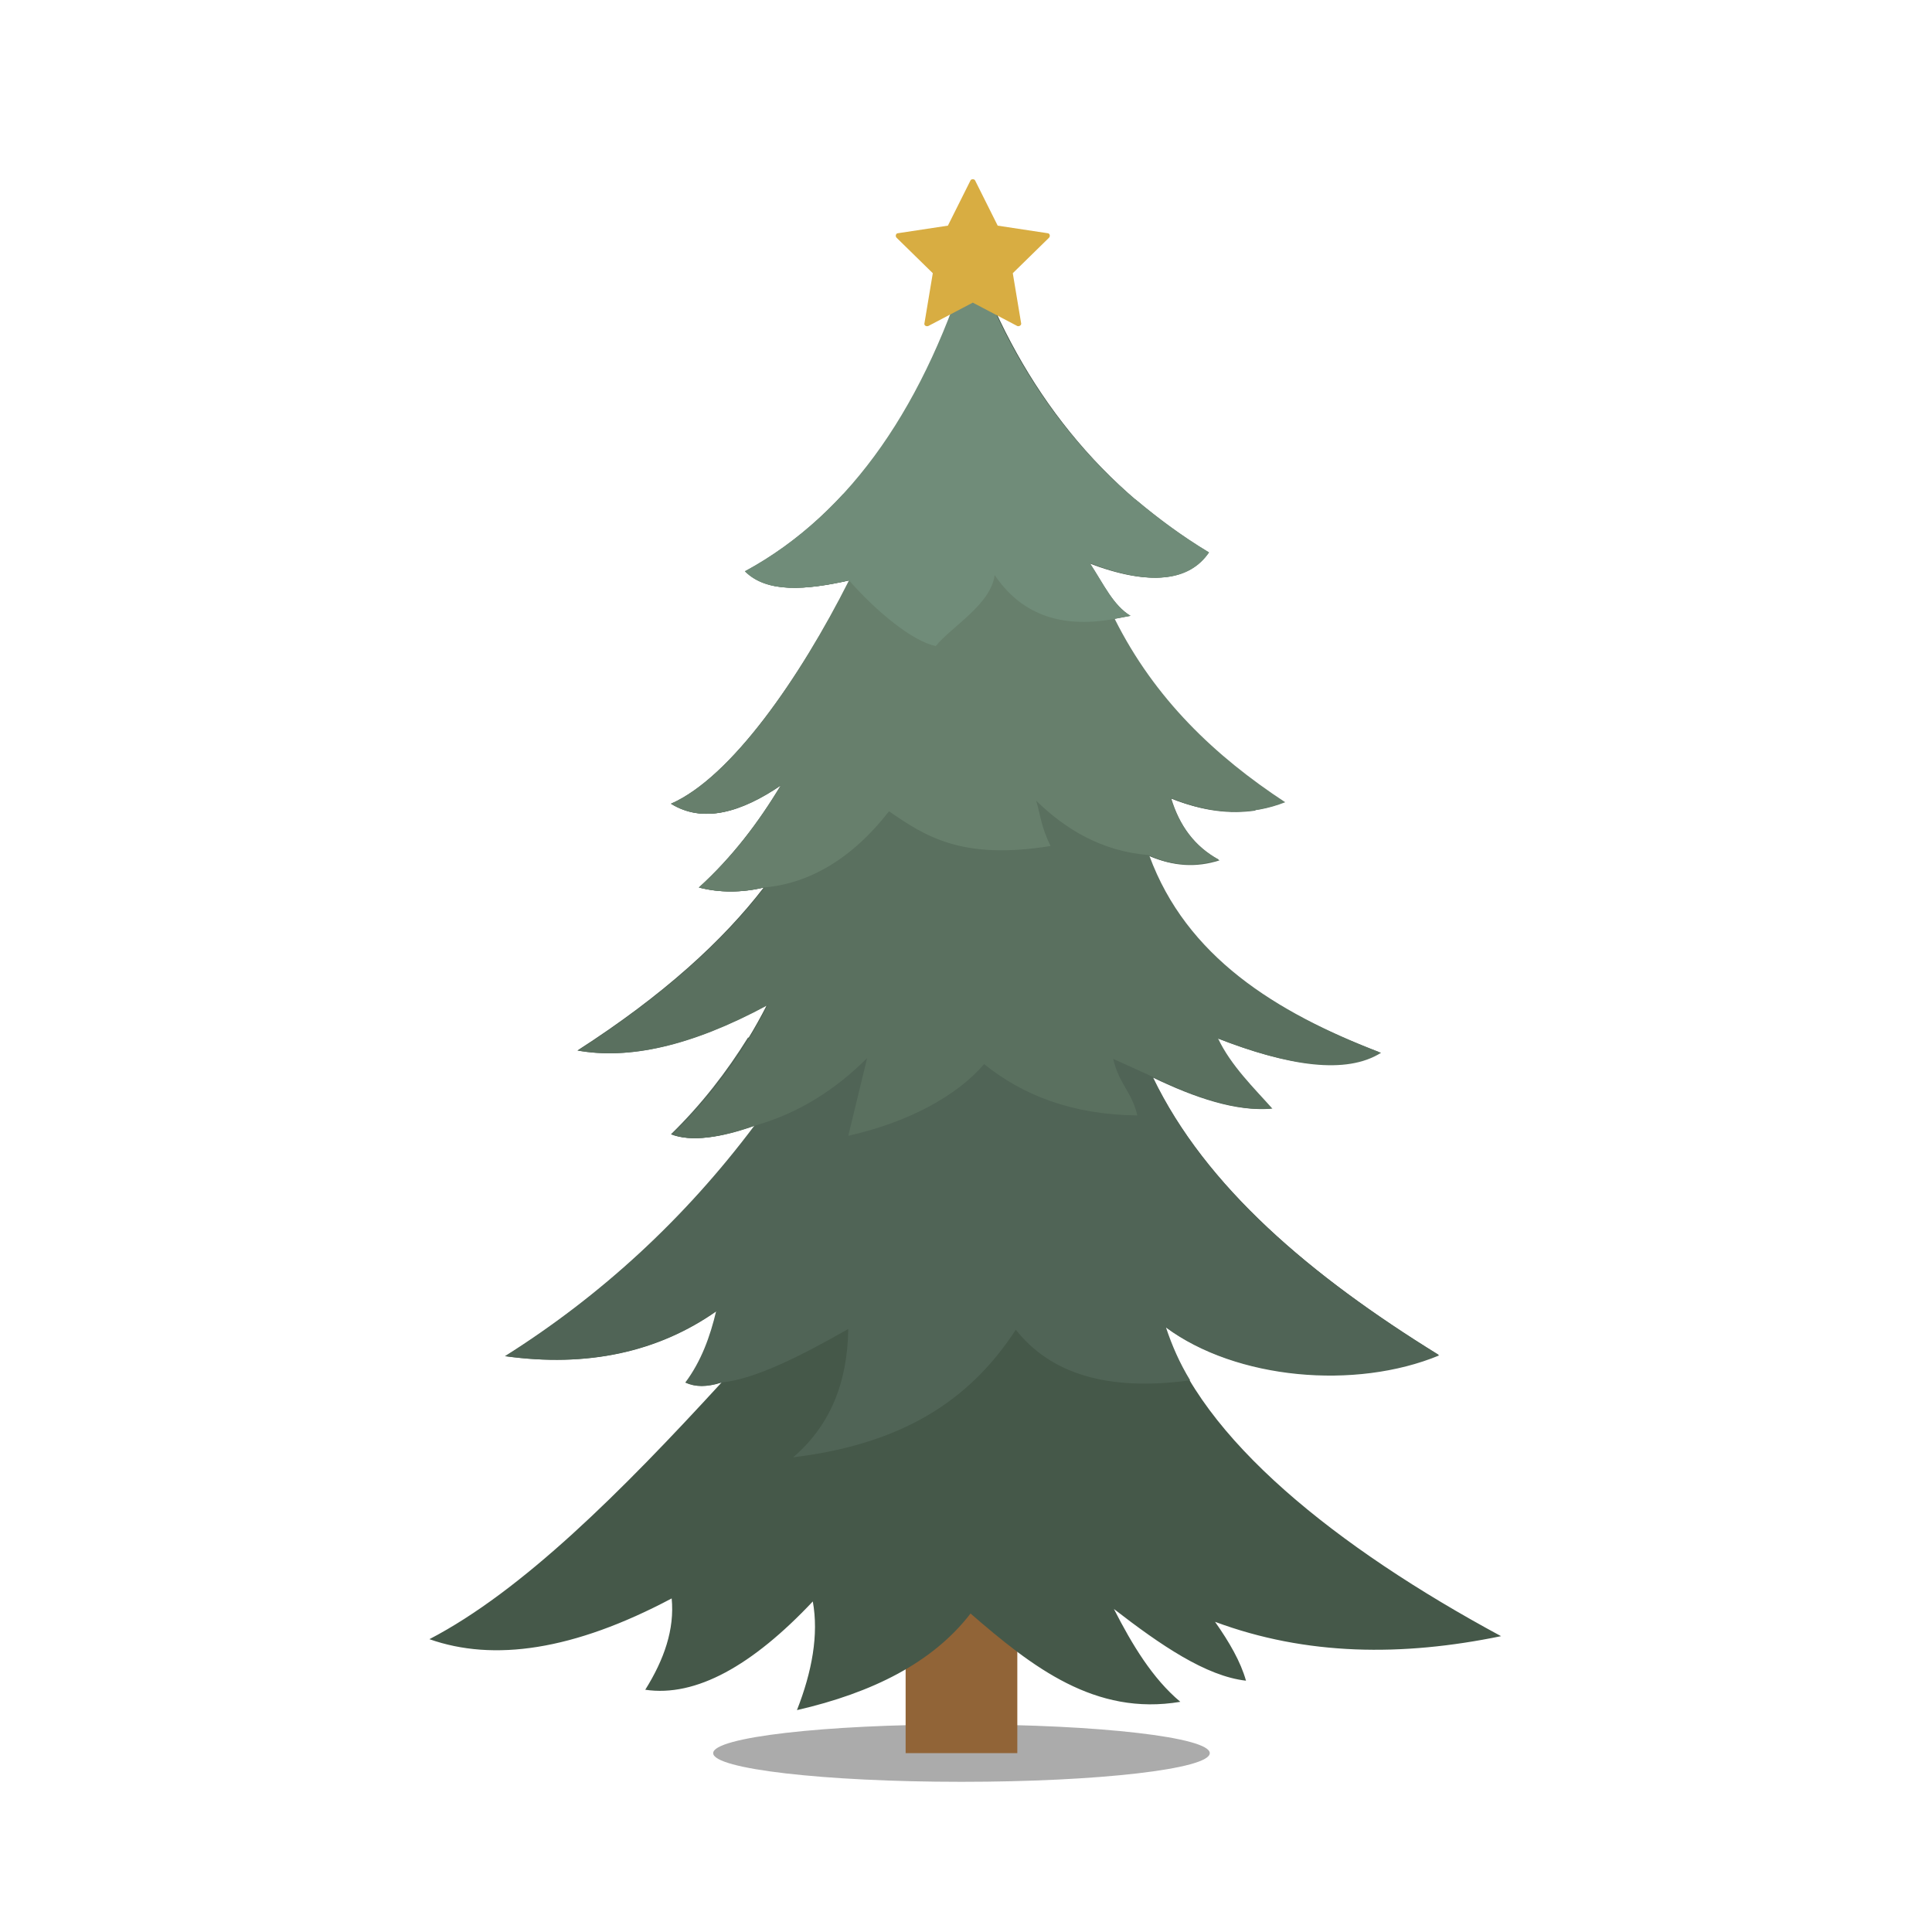 <?xml version="1.0" encoding="utf-8"?>
<!-- Generator: Adobe Illustrator 21.0.0, SVG Export Plug-In . SVG Version: 6.00 Build 0)  -->
<svg version="1.1" id="Ebene_1" xmlns="http://www.w3.org/2000/svg" xmlns:xlink="http://www.w3.org/1999/xlink" x="0px" y="0px"
	 viewBox="0 0 256 256" style="enable-background:new 0 0 256 256;" xml:space="preserve">
<style type="text/css">
	.st0{opacity:0.33;}
	.st1{fill:#916437;}
	.st2{fill:#455849;}
	.st3{fill:#506456;}
	.st4{fill:#5A705F;}
	.st5{fill:#677F6C;}
	.st6{fill:#708C79;}
	.st7{fill:#D8AD42;}
</style>
<ellipse class="st0" cx="127.4" cy="232.3" rx="32.9" ry="3.8"/>
<rect x="120" y="212.1" class="st1" width="14.8" height="20.2"/>
<path class="st2" d="M128.8,33.5c-6,19.8-15.7,34.4-30,42.2c2.9,2.9,8,2.5,13.8,1.2C106,89.8,96.9,103,88.9,106.5
	c4.2,2.6,9.2,1.2,14.6-2.5c-3,5-6.5,9.6-10.9,13.6c2.7,0.7,5.6,0.7,8.6,0c-5.4,7-13.2,14.2-24.7,21.6c6.7,1.2,14.9-0.5,25.1-6
	c-3.1,6.1-7.2,11.8-12.6,17.1c2.5,1,6.4,0.5,11.1-1.2c-9.3,12.4-20.4,22.6-33.1,30.6c10.8,1.5,20.2-0.5,28-6c-0.8,3.4-2,6.7-4.1,9.5
	c1.3,0.6,2.8,0.6,4.7,0c-13.3,14.5-26.4,27.6-38.7,34c8.5,3,19.1,1.5,32.1-5.4c0.4,4.1-1,8.1-3.5,12.1c6.7,1,14.2-3.2,22.2-11.7
	c0.8,4.4-0.1,9.3-2.1,14.4c10-2.3,18-6.3,23-12.8c8.2,7.1,16.5,13.6,27.8,11.7c-3.7-3.1-6.4-7.6-8.8-12.3c6.2,4.8,12.2,8.9,17.5,9.5
	c-0.7-2.5-2.2-5.1-4.1-7.8c12.1,4.5,24.8,4.6,37.9,1.9c-21.7-11.7-39.9-26.2-44.5-41c9.3,6.9,25.1,8.3,36.2,3.7
	c-17-10.5-30.9-22.3-37.9-36.8c5.6,2.7,11,4.5,15.6,4.1c-2.4-2.7-5.5-5.7-7.2-9.3c9.4,3.7,17,4.8,21.6,1.9
	c-14.1-5.4-25.8-12.8-30.7-26.1c3.1,1.4,6.2,1.6,9.3,0.6c-3.3-1.8-5.3-4.6-6.4-8.2c5.9,2.4,10.9,2.3,15.2,0.6
	c-9.3-6.1-17.3-13.7-22.6-24.3l2.1-0.4c-2.3-1.4-3.5-4.1-5.4-7c8.1,3.1,13.2,2.4,15.8-1.4C144.6,63.7,134.6,50.1,128.8,33.5z"/>
<path class="st3" d="M134.6,176.2c4.6,5.8,12.1,8.2,23.1,6.7l0,0c-1.4-2.3-2.4-4.6-3.2-7c9.3,6.9,25.1,8.3,36.2,3.7
	c-17-10.5-30.9-22.3-37.9-36.8c5.6,2.7,11,4.5,15.6,4.1c-0.2-0.2-0.4-0.4-0.6-0.7l-34.6-14.8l-34.1,6.1c-2.8,4.5-6.1,8.8-10.2,12.8
	c2.5,1,6.4,0.5,11.1-1.2c-9.3,12.4-20.4,22.6-33.1,30.6c10.8,1.5,20.2-0.5,28-6c-0.8,3.4-2,6.7-4.1,9.5c1.3,0.6,2.8,0.6,4.7,0
	c4.4-0.4,10.4-3.4,16.9-7.1c-0.1,7.1-2.4,12.8-7.3,17C120.8,191.2,129.1,184.6,134.6,176.2z"/>
<path class="st4" d="M130.4,141c5.1,4.1,11.6,6.7,20.3,6.8c-0.7-3.1-2.4-4.1-3.2-7.5l5.5,2.5c5.6,2.7,11,4.5,15.6,4.1
	c-2.4-2.7-5.5-5.7-7.2-9.3c9.4,3.7,17,4.8,21.6,1.9c-14.1-5.4-25.8-12.8-30.7-26.1c3.1,1.4,6.2,1.6,9.3,0.6
	c-3.3-1.8-5.3-4.6-6.4-8.2c4.2,1.7,7.8,2.1,11.2,1.6l-12.9-10l-55.9,2.3c-2.9,3.2-5.8,5.6-8.6,6.8c4.2,2.6,9.2,1.2,14.6-2.5
	c-3,5-6.5,9.6-10.9,13.6c2.7,0.7,5.6,0.7,8.6,0c-5.4,7-13.2,14.2-24.7,21.6c6.7,1.2,14.9-0.5,25.1-6c-3.1,6.1-7.2,11.8-12.6,17.1
	c2.5,1,6.4,0.5,11.1-1.2c5.6-1.6,10.5-4.7,14.7-8.9l-2.5,10.3C120.4,148.7,126.8,145.2,130.4,141z"/>
<path class="st5" d="M139.2,112.1c-1.3-2.7-1.3-4-1.9-6c3.8,3.7,8.6,6.7,14.9,7.2c3.1,1.4,6.2,1.6,9.3,0.6c-3.3-1.8-5.3-4.6-6.4-8.2
	c5.9,2.4,10.9,2.3,15.2,0.6c-9.3-6.1-17.3-13.7-22.6-24.3l2.1-0.4c-2.3-1.4-3.5-4.1-5.4-7c8.1,3.1,13.2,2.4,15.8-1.4
	c-3.5-2.1-6.7-4.5-9.7-7l-38.8-0.7c-3.8,4.1-8.1,7.6-13,10.2c2.9,2.9,8,2.5,13.8,1.2C106,89.8,96.9,103,88.9,106.5
	c4.2,2.6,9.2,1.2,14.6-2.5c-3,5-6.5,9.6-10.9,13.6c2.7,0.7,5.6,0.7,8.6,0c6-0.5,11.7-3.8,16.6-10.1
	C122.6,110.8,127.4,114,139.2,112.1z"/>
<path class="st6" d="M131.8,76.2c3.3,4.9,8.4,7.2,15.9,5.8l2.1-0.4c-2.3-1.4-3.5-4.1-5.4-7c8.1,3.1,13.2,2.4,15.8-1.4
	c-15.7-9.5-25.7-23.1-31.5-39.7c-6,19.8-15.7,34.4-30,42.2c2.9,2.9,8,2.5,13.8,1.2c3.5,4,8.4,8.1,11.5,8.7
	C126,83.1,131.3,80.1,131.8,76.2z"/>
<path class="st7" d="M129.2,23.9l3,6l6.6,1c0.3,0,0.4,0.4,0.2,0.6l-4.8,4.7l1.1,6.6c0.1,0.3-0.3,0.5-0.5,0.4l-5.9-3.1l-5.9,3.1
	c-0.3,0.1-0.6-0.1-0.5-0.4l1.1-6.6l-4.8-4.7c-0.2-0.2-0.1-0.6,0.2-0.6l6.6-1l3-6C128.7,23.7,129.1,23.7,129.2,23.9z"/>
</svg>
